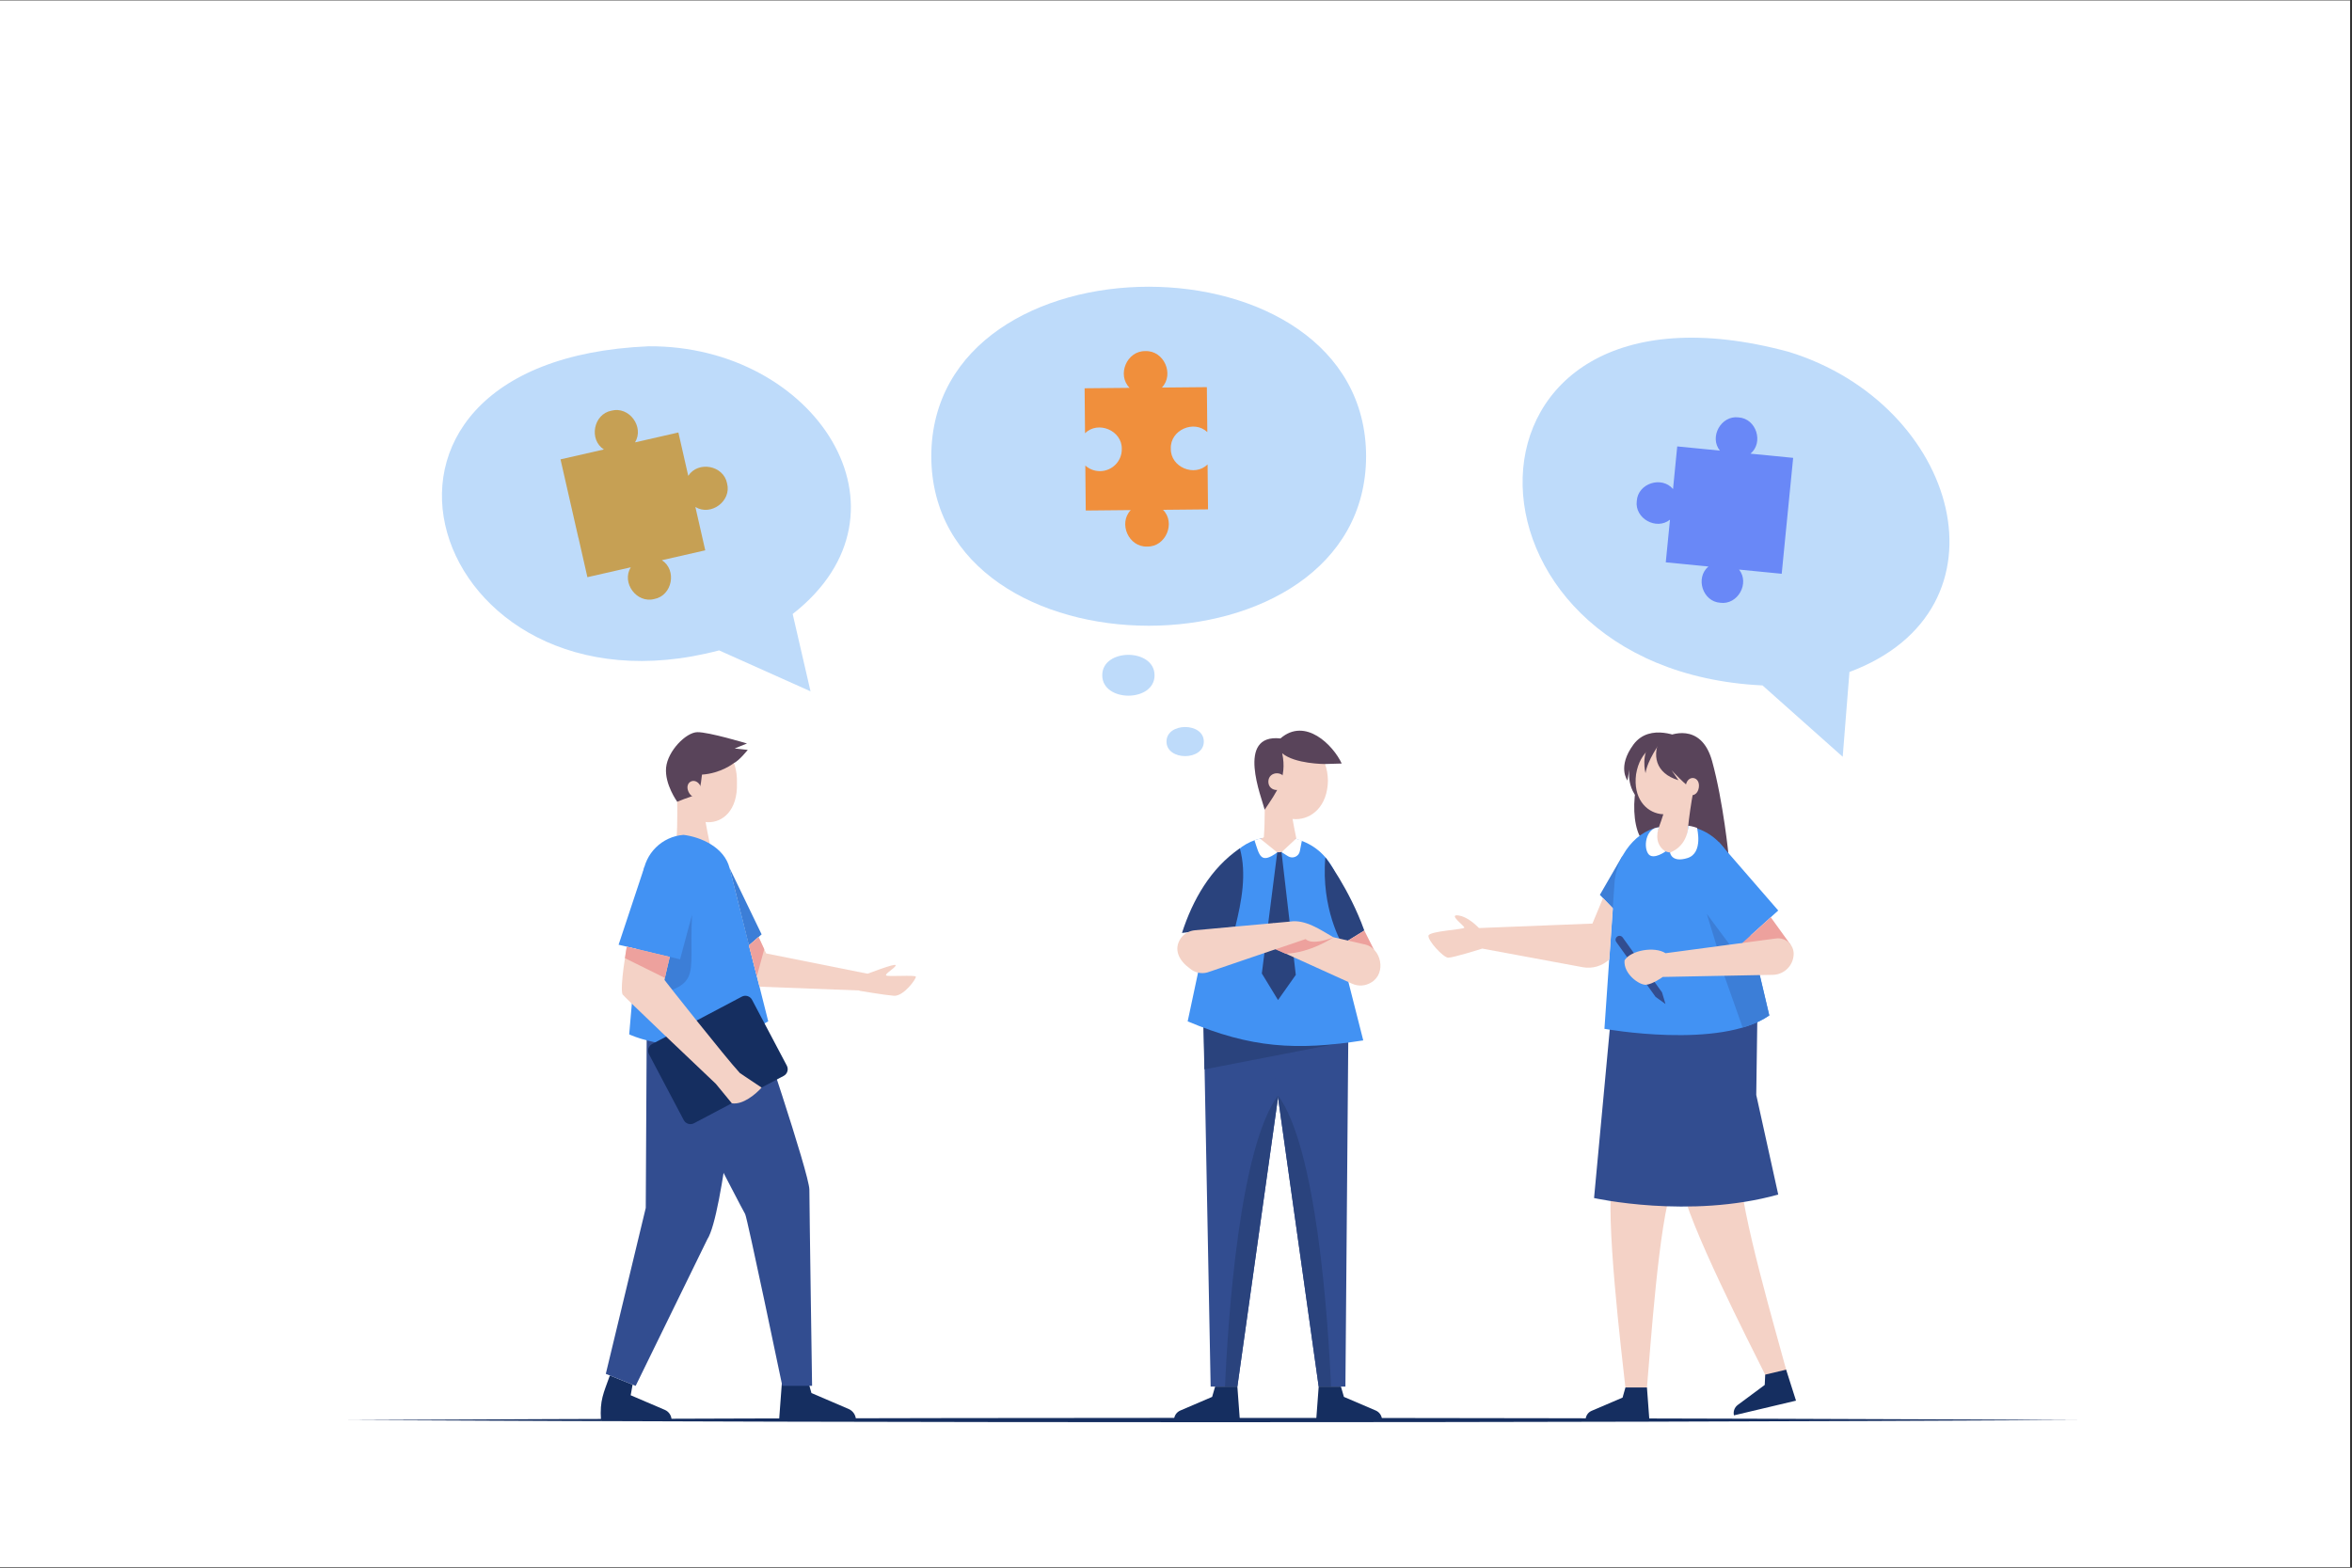 <?xml version="1.0" encoding="UTF-8"?>
<svg xmlns="http://www.w3.org/2000/svg" xmlns:xlink="http://www.w3.org/1999/xlink" width="810" zoomAndPan="magnify" viewBox="0 0 607.5 405" height="540" preserveAspectRatio="xMidYMid meet" version="1.0">
  <rect x="0" y="0" width="607.5" height="405" fill="#333333" stroke="none"/>
  <defs>
    <clipPath id="c9cf150015">
      <path d="M 0 0.168 L 607 0.168 L 607 404.832 L 0 404.832 Z M 0 0.168 " clip-rule="nonzero"></path>
    </clipPath>
    <clipPath id="d65a4d2c0d">
      <path d="M 193.285 242.066 L 199 242.066 L 199 256 L 193.285 256 Z M 193.285 242.066 " clip-rule="nonzero"></path>
    </clipPath>
    <clipPath id="5b92a66746">
      <path d="M 195.93 242.066 L 197.895 246.309 L 225.102 251.762 L 224.223 255.965 L 196.168 254.902 L 193.434 244.234 Z M 195.93 242.066 " clip-rule="nonzero"></path>
    </clipPath>
    <clipPath id="c8b41b4c76">
      <path d="M 160.605 244.453 L 175 244.453 L 175 254 L 160.605 254 Z M 160.605 244.453 " clip-rule="nonzero"></path>
    </clipPath>
    <clipPath id="58e3e9dbce">
      <path d="M 161.871 244.562 L 172.996 247.207 C 172.996 247.207 171.641 252.898 171.641 253.176 C 171.953 253.633 187.391 273.207 191.117 277.227 C 191.117 277.227 196.719 280.973 196.719 280.973 C 195.25 282.605 191.91 285.488 189.027 285.027 L 184.895 280 C 179.516 274.895 160.953 257.289 160.789 256.883 C 160.055 254.973 161.891 244.562 161.891 244.562 Z M 161.871 244.562 " clip-rule="nonzero"></path>
    </clipPath>
    <clipPath id="fc5804607d">
      <path d="M 316 282 L 331 282 L 331 358.285 L 316 358.285 Z M 316 282 " clip-rule="nonzero"></path>
    </clipPath>
    <clipPath id="03b63781ea">
      <path d="M 310.734 255.523 L 312.699 358.211 L 319.602 358.211 L 334.066 255.305 Z M 310.734 255.523 " clip-rule="nonzero"></path>
    </clipPath>
    <clipPath id="0e8ad27de2">
      <path d="M 330 282 L 344 282 L 344 358.285 L 330 358.285 Z M 330 282 " clip-rule="nonzero"></path>
    </clipPath>
    <clipPath id="c9f94213bf">
      <path d="M 348.352 256.004 L 347.508 358.211 L 340.605 358.211 L 326.137 255.305 Z M 348.352 256.004 " clip-rule="nonzero"></path>
    </clipPath>
    <clipPath id="2f48e13f82">
      <path d="M 444 250 L 457 250 L 457 267 L 444 267 Z M 444 250 " clip-rule="nonzero"></path>
    </clipPath>
    <clipPath id="02c4bbe4b4">
      <path d="M 456.988 262.316 L 448.43 226.02 C 446.117 216.16 438.094 211.793 429.648 213.59 C 422.82 213.902 417.238 221.32 416.98 228.59 C 416.926 229.324 414.41 265.789 414.41 265.789 C 414.41 265.789 444.246 271.188 456.988 262.336 Z M 456.988 262.316 " clip-rule="nonzero"></path>
    </clipPath>
  </defs>
  <g clip-path="url(#c9cf150015)">
    <path fill="#ffffff" d="M 0 0.168 L 607 0.168 L 607 404.832 L 0 404.832 Z M 0 0.168 " fill-opacity="1" fill-rule="nonzero"></path>
    <path fill="#ffffff" d="M 0 0.168 L 607 0.168 L 607 404.832 L 0 404.832 Z M 0 0.168 " fill-opacity="1" fill-rule="nonzero"></path>
  </g>
  <path fill="#bedbfa" d="M 204.742 158.621 C 238.652 132.109 210.414 89.129 167.508 89.461 C 79.82 93.188 110.41 187.906 185.738 168.023 L 209.352 178.598 Z M 204.742 158.621 " fill-opacity="1" fill-rule="nonzero"></path>
  <path fill="#bedbfa" d="M 352.852 117.863 C 352.723 176.266 240.672 176.246 240.543 117.863 C 240.672 59.477 352.723 59.477 352.852 117.863 Z M 352.852 117.863 " fill-opacity="1" fill-rule="nonzero"></path>
  <path fill="#bedbfa" d="M 477.695 173.602 C 520.914 157.465 505.953 104.406 462 90.891 C 371.191 66.383 371.836 173.051 455.242 177.074 L 475.953 195.508 Z M 477.695 173.602 " fill-opacity="1" fill-rule="nonzero"></path>
  <path fill="#6988f7" d="M 461.281 137.215 L 460.199 148.23 L 449.184 147.145 C 451.992 150.652 448.871 156.328 444.336 155.719 C 439.766 155.426 437.82 149.258 441.27 146.355 L 430.254 145.273 L 431.34 134.258 C 427.832 137.066 422.16 133.945 422.766 129.41 C 423.059 124.84 429.227 122.895 432.129 126.344 L 433.211 115.328 L 444.227 116.41 C 441.418 112.906 444.539 107.23 449.074 107.836 C 453.645 108.133 455.59 114.301 452.141 117.203 L 463.156 118.285 C 462.695 122.895 461.723 132.68 461.281 137.23 Z M 461.281 137.215 " fill-opacity="1" fill-rule="nonzero"></path>
  <path fill="#c6a054" d="M 149.406 138.922 L 151.719 149.109 L 162.918 146.559 C 160.477 150.543 164.426 155.961 169.016 154.746 C 173.676 153.848 174.891 147.258 170.961 144.723 L 182.16 142.172 L 179.609 130.973 C 183.59 133.414 189.008 129.465 187.797 124.875 C 186.895 120.211 180.305 119 177.77 122.93 L 175.219 111.73 L 164.02 114.281 C 166.461 110.297 162.516 104.883 157.926 106.094 C 153.262 106.992 152.051 113.586 155.977 116.117 L 144.777 118.672 C 145.918 123.684 148.25 133.965 149.387 138.922 Z M 149.406 138.922 " fill-opacity="1" fill-rule="nonzero"></path>
  <path fill="#f08f3c" d="M 284.148 121.719 C 282.68 121.719 281.34 121.184 280.328 120.266 L 280.438 131.891 L 292.062 131.777 C 288.793 135.195 291.527 141.398 296.32 141.199 C 301.113 141.309 303.738 135.047 300.395 131.707 L 312.02 131.594 L 311.906 119.973 C 308.566 123.316 302.289 120.691 302.414 115.898 C 302.195 111.105 308.418 108.352 311.836 111.637 L 311.723 100.016 L 300.102 100.125 C 303.371 96.711 300.637 90.508 295.844 90.707 C 291.051 90.598 288.426 96.859 291.766 100.199 L 280.145 100.309 L 280.254 111.934 C 283.598 108.59 289.875 111.215 289.746 116.008 C 289.785 119.129 287.27 121.68 284.148 121.719 Z M 284.148 121.719 " fill-opacity="1" fill-rule="nonzero"></path>
  <path fill="#152e60" d="M 208.707 356.762 L 209.59 359.883 L 219.191 363.996 C 220.328 364.492 221.082 365.609 221.082 366.859 L 201.234 366.859 L 201.988 356.762 Z M 208.707 356.762 " fill-opacity="1" fill-rule="nonzero"></path>
  <path fill="#152e60" d="M 163.395 357.715 L 162.898 360.453 L 171.73 364.234 C 172.777 364.691 173.457 365.723 173.457 366.859 L 155.227 366.859 C 154.895 361.664 155.867 360.012 157.52 355.348 Z M 163.395 357.715 " fill-opacity="1" fill-rule="nonzero"></path>
  <path fill="#f4d2c6" d="M 174.723 202.301 C 174.945 215.227 190.734 216.309 190.348 202.355 C 190.734 188.363 174.98 189.281 174.723 202.301 Z M 174.723 202.301 " fill-opacity="1" fill-rule="nonzero"></path>
  <path fill="#f4d2c6" d="M 174.742 201.637 C 174.742 201.637 175.566 217.391 173.898 222.074 C 173.898 222.074 179.129 223.652 184.27 222.074 C 184.27 222.074 181.02 208.613 181.664 205.531 Z M 174.742 201.637 " fill-opacity="1" fill-rule="nonzero"></path>
  <path fill="#59445a" d="M 189.504 197.176 C 189.504 197.176 186.199 199.801 181.316 200.113 C 180.637 206.395 180.16 204.852 174.926 207.129 C 174.926 207.129 171.656 202.648 172.043 198.332 C 172.445 194.02 177.184 189.207 180.102 189.152 C 183.023 189.082 192.938 192.074 192.938 192.074 L 189.762 193.359 L 193.137 193.727 C 193.137 193.727 190.918 196.535 189.504 197.16 Z M 189.504 197.176 " fill-opacity="1" fill-rule="nonzero"></path>
  <path fill="#f4d2c6" d="M 180.949 203.105 C 182.215 205.734 179.148 207.219 177.863 204.613 C 176.598 201.988 179.664 200.5 180.949 203.105 Z M 180.949 203.105 " fill-opacity="1" fill-rule="nonzero"></path>
  <path fill="#324d90" d="M 195.066 261.988 C 195.066 261.988 209.055 303.242 209.055 307.355 C 209.055 311.469 209.754 358.027 209.754 358.027 L 202.062 358.027 C 202.062 358.027 192.953 314.293 192.461 313.633 C 191.98 312.992 167.051 264.594 167.051 264.594 Z M 195.066 261.988 " fill-opacity="1" fill-rule="nonzero"></path>
  <path fill="#324d90" d="M 167.051 264.594 L 166.793 312.055 L 156.473 354.926 L 164.184 358.027 L 182.691 320.168 C 186.824 313.816 190.605 272.176 192.258 264.355 L 167.051 264.613 Z M 167.051 264.594 " fill-opacity="1" fill-rule="nonzero"></path>
  <path fill="#4292f3" d="M 176.543 215.684 C 170.977 216.105 166.555 220.492 166.059 226.059 L 162.516 267.219 C 162.516 267.219 179.625 275.445 198.426 263.84 L 188.438 224.238 C 187.078 218.879 181.039 216.234 176.543 215.684 Z M 176.543 215.684 " fill-opacity="1" fill-rule="nonzero"></path>
  <path fill="#4292f3" d="M 166.48 223.871 L 180.469 229.859 L 175.66 247.832 L 159.777 244.066 Z M 166.48 223.871 " fill-opacity="1" fill-rule="nonzero"></path>
  <path fill="#3c7ed7" d="M 164.426 245.168 L 175.66 247.832 L 178.746 236.32 C 177.828 253.836 182.25 254.387 163.285 258.445 L 164.426 245.152 Z M 164.426 245.168 " fill-opacity="1" fill-rule="nonzero"></path>
  <path fill="#3c7ed7" d="M 188.438 224.238 L 196.719 241.387 L 193.434 244.234 Z M 188.438 224.238 " fill-opacity="1" fill-rule="nonzero"></path>
  <path fill="#f4d2c6" d="M 195.93 242.066 L 197.895 246.309 L 225.102 251.762 L 224.223 255.965 L 196.168 254.902 L 193.434 244.234 Z M 195.93 242.066 " fill-opacity="1" fill-rule="nonzero"></path>
  <g clip-path="url(#d65a4d2c0d)">
    <g clip-path="url(#5b92a66746)">
      <path fill="#eda19d" d="M 198.039 242.855 L 194.277 256.645 L 189.98 244.234 L 196.719 239.258 Z M 198.039 242.855 " fill-opacity="1" fill-rule="nonzero"></path>
    </g>
  </g>
  <path fill="#f4d2c6" d="M 223.578 251.762 C 223.578 251.762 231.289 248.73 231.344 249.355 C 231.398 249.98 228.52 251.539 228.867 251.98 C 229.215 252.422 236.469 251.781 236.559 252.332 C 236.652 252.863 233.402 257.453 230.867 257.25 C 228.336 257.047 221.945 255.945 221.945 255.945 Z M 223.578 251.762 " fill-opacity="1" fill-rule="nonzero"></path>
  <path fill="#152e60" d="M 176.613 289.379 L 167.617 272.344 C 167.121 271.387 167.488 270.211 168.426 269.719 L 191.613 257.473 C 192.57 256.977 193.746 257.344 194.238 258.277 L 203.238 275.316 C 203.73 276.27 203.363 277.445 202.43 277.941 L 179.242 290.188 C 178.285 290.684 177.109 290.316 176.613 289.379 Z M 176.613 289.379 " fill-opacity="1" fill-rule="nonzero"></path>
  <path fill="#f4d2c6" d="M 161.871 244.562 L 172.996 247.207 C 172.996 247.207 171.641 252.898 171.641 253.176 C 171.953 253.633 187.391 273.207 191.117 277.227 C 191.117 277.227 196.719 280.973 196.719 280.973 C 195.25 282.605 191.91 285.488 189.027 285.027 L 184.895 280 C 179.516 274.895 160.953 257.289 160.789 256.883 C 160.055 254.973 161.891 244.562 161.891 244.562 Z M 161.871 244.562 " fill-opacity="1" fill-rule="nonzero"></path>
  <g clip-path="url(#c8b41b4c76)">
    <g clip-path="url(#58e3e9dbce)">
      <path fill="#eda19d" d="M 173.035 253.285 L 160.605 247.133 L 161.488 243.188 L 174.027 246.75 Z M 173.035 253.285 " fill-opacity="1" fill-rule="nonzero"></path>
    </g>
  </g>
  <path fill="#324d90" d="M 310.734 255.523 L 312.699 358.211 L 319.602 358.211 L 334.066 255.305 Z M 310.734 255.523 " fill-opacity="1" fill-rule="nonzero"></path>
  <g clip-path="url(#fc5804607d)">
    <g clip-path="url(#03b63781ea)">
      <path fill="#2a437d" d="M 330.195 282.883 C 320.168 296.211 317.141 340.422 316.352 359.605 L 322.41 359.605 L 329.902 312.57 L 330.195 282.883 " fill-opacity="1" fill-rule="nonzero"></path>
    </g>
  </g>
  <path fill="#152e60" d="M 313.855 358.211 L 313.082 360.875 L 304.859 364.398 C 303.883 364.82 303.242 365.777 303.242 366.859 L 320.242 366.859 L 319.602 358.211 Z M 313.855 358.211 " fill-opacity="1" fill-rule="nonzero"></path>
  <path fill="#324d90" d="M 348.352 256.004 L 347.508 358.211 L 340.605 358.211 L 326.137 255.305 Z M 348.352 256.004 " fill-opacity="1" fill-rule="nonzero"></path>
  <g clip-path="url(#0e8ad27de2)">
    <g clip-path="url(#c9f94213bf)">
      <path fill="#2a437d" d="M 330.012 282.883 C 340.035 296.211 343.062 340.422 343.855 359.605 L 337.797 359.605 L 330.305 312.57 L 330.012 282.883 " fill-opacity="1" fill-rule="nonzero"></path>
    </g>
  </g>
  <path fill="#152e60" d="M 346.352 358.211 L 347.121 360.875 L 355.348 364.398 C 356.32 364.82 356.961 365.777 356.961 366.859 L 339.961 366.859 L 340.605 358.211 Z M 346.352 358.211 " fill-opacity="1" fill-rule="nonzero"></path>
  <path fill="#2a437d" d="M 310.734 260.922 L 349.547 268.801 L 311.082 276.27 Z M 310.734 260.922 " fill-opacity="1" fill-rule="nonzero"></path>
  <path fill="#f4d2c6" d="M 326.449 201.695 C 326.652 214.93 342.77 214.93 342.992 201.695 C 342.789 188.457 326.668 188.457 326.449 201.695 Z M 326.449 201.695 " fill-opacity="1" fill-rule="nonzero"></path>
  <path fill="#f4d2c6" d="M 326.469 201.031 C 326.469 201.031 327.273 216.566 325.641 221.156 C 325.641 221.156 330.781 222.715 335.848 221.156 C 335.848 221.156 332.656 207.898 333.277 204.852 L 326.469 201.016 Z M 326.469 201.031 " fill-opacity="1" fill-rule="nonzero"></path>
  <path fill="#59445a" d="M 342.184 197.379 C 342.184 197.379 334.453 197.379 331.188 194.605 C 332.527 201.086 329.699 204.613 326.652 209.184 C 325.934 206.172 319.086 189.504 330.727 190.77 C 337.152 185.188 344.367 192.531 346.551 197.25 L 342.164 197.379 Z M 342.184 197.379 " fill-opacity="1" fill-rule="nonzero"></path>
  <path fill="#f4d2c6" d="M 327.605 201.934 C 327.605 204.816 331.992 204.816 332.012 201.934 C 332.012 199.051 327.625 199.051 327.605 201.934 Z M 327.605 201.934 " fill-opacity="1" fill-rule="nonzero"></path>
  <path fill="#4292f3" d="M 346.371 230.738 C 344.809 220.422 336.934 215.242 328.102 216.383 C 321.086 216.383 315.066 222.422 313.816 230.738 L 306.766 263.859 C 323.051 270.727 334.801 271.48 352.117 268.781 L 347.215 249.484 L 346.352 230.738 Z M 346.371 230.738 " fill-opacity="1" fill-rule="nonzero"></path>
  <path fill="#f4d2c6" d="M 325.512 216.676 C 327.035 221.375 333.168 221.375 334.691 216.676 C 334.691 216.676 330.762 214.547 325.512 216.676 Z M 325.512 216.676 " fill-opacity="1" fill-rule="nonzero"></path>
  <path fill="#ffffff" d="M 325.512 216.676 L 329.902 220.219 C 325.531 223.395 325.309 220.934 324.023 217.098 C 324.023 217.098 324.797 216.766 325.531 216.676 Z M 325.512 216.676 " fill-opacity="1" fill-rule="nonzero"></path>
  <path fill="#ffffff" d="M 331.004 220.145 L 332.711 221.211 C 333.902 221.945 335.48 221.266 335.738 219.887 L 336.27 217.152 C 336.27 217.152 335.078 216.75 334.711 216.695 L 331.004 220.164 Z M 331.004 220.145 " fill-opacity="1" fill-rule="nonzero"></path>
  <path fill="#2a437d" d="M 329.902 220.219 L 325.918 251.484 L 330.102 258.352 L 334.691 251.852 L 331.004 220.145 Z M 329.902 220.219 " fill-opacity="1" fill-rule="nonzero"></path>
  <path fill="#2a437d" d="M 320.242 219.172 C 322.062 225.727 320.684 232.906 319.086 239.367 L 305.297 241.02 C 308.051 232.484 312.699 224.312 320.227 219.172 Z M 320.242 219.172 " fill-opacity="1" fill-rule="nonzero"></path>
  <path fill="#2a437d" d="M 342.312 221.469 C 342.312 221.469 348.516 229.602 352.391 240.395 L 346.68 243.922 C 346.68 243.922 341.156 234.777 342.328 221.469 Z M 342.312 221.469 " fill-opacity="1" fill-rule="nonzero"></path>
  <path fill="#eda19d" d="M 354.906 245.391 L 352.391 240.395 L 346.68 243.922 Z M 354.906 245.391 " fill-opacity="1" fill-rule="nonzero"></path>
  <path fill="#f4d2c6" d="M 352.371 243.957 L 328.781 238.543 L 328.102 244.547 L 349.27 254.148 C 350.867 254.863 352.703 254.734 354.191 253.801 C 358.176 251.449 356.816 244.859 352.391 243.941 Z M 352.371 243.957 " fill-opacity="1" fill-rule="nonzero"></path>
  <path fill="#f4d2c6" d="M 344.406 242.141 C 341.156 240.27 337.188 237.457 333.223 238.082 C 333.223 238.082 308.656 240.324 308.656 240.324 C 307.207 240.453 305.867 241.168 305.023 242.344 C 302.93 245.352 304.676 248.309 307.316 250.184 C 308.566 251.285 310.293 251.668 311.891 251.211 L 337.262 242.562 C 339.375 243.59 342.293 242.562 344.441 242.121 Z M 344.406 242.141 " fill-opacity="1" fill-rule="nonzero"></path>
  <path fill="#eda19d" d="M 329.461 245.242 L 337.246 242.598 C 337.246 242.598 338.492 244.418 344.422 242.16 C 344.422 242.16 338.512 246.18 332.047 246.383 L 329.461 245.262 Z M 329.461 245.242 " fill-opacity="1" fill-rule="nonzero"></path>
  <path fill="#59445a" d="M 430.805 190.145 C 430.805 190.145 439.324 186.125 442.227 196.645 C 445.125 207.164 446.504 221.211 446.504 221.211 L 423.48 215.922 C 420.324 209.352 422.527 193.836 430.805 190.164 Z M 430.805 190.145 " fill-opacity="1" fill-rule="nonzero"></path>
  <path fill="#59445a" d="M 434.277 190.621 C 434.277 190.621 426.215 186.566 421.918 192.328 C 417.641 198.113 420.359 201.637 420.359 201.637 L 420.965 197.984 C 420.965 197.984 419.57 203.676 424.141 207.348 L 434.258 190.621 Z M 434.277 190.621 " fill-opacity="1" fill-rule="nonzero"></path>
  <path fill="#f4d2c6" d="M 419.828 358.469 C 418.891 349.859 414.484 313.598 416.484 304.473 L 431.926 306.641 C 428.473 315.453 426.254 348.684 425.391 358.488 L 419.828 358.488 Z M 419.828 358.469 " fill-opacity="1" fill-rule="nonzero"></path>
  <path fill="#f4d2c6" d="M 456.086 355.457 C 452.23 347.711 435.578 315.195 434.293 305.941 L 449.531 302.637 C 449.312 312.109 458.934 344.809 461.484 354.336 L 456.07 355.477 Z M 456.086 355.457 " fill-opacity="1" fill-rule="nonzero"></path>
  <path fill="#152e60" d="M 419.828 358.469 L 419.094 361.059 L 411.105 364.473 C 410.152 364.875 409.547 365.812 409.547 366.84 L 426.016 366.84 L 425.391 358.449 L 419.828 358.449 Z M 419.828 358.469 " fill-opacity="1" fill-rule="nonzero"></path>
  <path fill="#152e60" d="M 455.941 355.109 L 455.812 357.789 L 448.836 362.965 C 448.008 363.59 447.625 364.637 447.863 365.648 L 463.891 361.848 L 461.34 353.844 L 455.922 355.129 Z M 455.941 355.109 " fill-opacity="1" fill-rule="nonzero"></path>
  <path fill="#324d90" d="M 416.172 261.84 L 411.73 309.504 C 411.73 309.504 436.352 315.012 459.301 308.602 L 453.625 282.863 L 453.938 260.41 Z M 416.172 261.84 " fill-opacity="1" fill-rule="nonzero"></path>
  <path fill="#3c7ed7" d="M 419.109 221.008 L 413.234 231.18 L 418.727 236.852 Z M 419.109 221.008 " fill-opacity="1" fill-rule="nonzero"></path>
  <path fill="#4292f3" d="M 456.988 262.316 L 448.43 226.02 C 446.117 216.16 438.094 211.793 429.648 213.59 C 422.82 213.902 417.238 221.32 416.98 228.59 C 416.926 229.324 414.41 265.789 414.41 265.789 C 414.41 265.789 444.246 271.188 456.988 262.336 Z M 456.988 262.316 " fill-opacity="1" fill-rule="nonzero"></path>
  <g clip-path="url(#2f48e13f82)">
    <g clip-path="url(#02c4bbe4b4)">
      <path fill="#3c7ed7" d="M 444.852 250.586 L 450.488 266.523 L 459.301 263.512 L 455.039 250 Z M 444.852 250.586 " fill-opacity="1" fill-rule="nonzero"></path>
    </g>
  </g>
  <path fill="#4292f3" d="M 443.914 217.484 L 459.301 235.219 L 447.184 246.18 L 433.688 230.52 Z M 443.914 217.484 " fill-opacity="1" fill-rule="nonzero"></path>
  <path fill="#eda19d" d="M 462.512 244.086 L 457.371 236.965 L 450.012 243.609 L 455.223 247.906 Z M 462.512 244.086 " fill-opacity="1" fill-rule="nonzero"></path>
  <path fill="#59445a" d="M 422.875 198.664 C 422.875 198.664 422.598 186.582 435.066 190.934 C 435.066 190.934 427.922 199.066 422.875 198.664 Z M 422.875 198.664 " fill-opacity="1" fill-rule="nonzero"></path>
  <path fill="#f4d2c6" d="M 437.801 202.262 C 435.836 214.418 421 212.25 422.582 200.043 C 424.547 187.887 439.379 190.055 437.801 202.262 Z M 437.801 202.262 " fill-opacity="1" fill-rule="nonzero"></path>
  <path fill="#f4d2c6" d="M 437.875 201.637 C 437.875 201.637 436.074 210.598 435.801 216.512 C 435.688 218.805 433.652 220.531 431.355 220.238 C 428.785 219.98 427.133 217.371 428.035 214.949 C 429.391 211.258 431.191 206.027 431.082 204.227 L 437.875 201.621 Z M 437.875 201.637 " fill-opacity="1" fill-rule="nonzero"></path>
  <path fill="#59445a" d="M 429.152 190.055 C 426.418 195.066 427.629 199.801 433.523 201.566 L 431.762 198.996 C 431.762 198.996 435.488 203.035 437.414 204.117 C 443.16 196.902 441.949 190.219 429.152 190.07 Z M 429.152 190.055 " fill-opacity="1" fill-rule="nonzero"></path>
  <path fill="#f4d2c6" d="M 438.793 203.457 C 438.352 206.395 434.992 205.898 435.414 202.961 C 435.855 200.023 439.215 200.52 438.793 203.457 Z M 438.793 203.457 " fill-opacity="1" fill-rule="nonzero"></path>
  <path fill="#59445a" d="M 428.676 192.074 C 428.676 192.074 425.52 196.371 425.023 199.746 C 425.023 199.746 423.629 194.645 426.785 191.449 Z M 428.676 192.074 " fill-opacity="1" fill-rule="nonzero"></path>
  <path fill="#3c7ed7" d="M 446.762 244.051 L 440.848 236.082 L 443.418 244.492 Z M 446.762 244.051 " fill-opacity="1" fill-rule="nonzero"></path>
  <path fill="#ffffff" d="M 436.055 213.332 C 436.055 213.332 436.168 218.328 431.355 220.254 C 431.355 220.254 431.707 222.973 435.871 221.668 C 440.023 220.367 438.316 213.867 438.316 213.867 C 438.316 213.867 437.012 213.391 436.055 213.332 Z M 436.055 213.332 " fill-opacity="1" fill-rule="nonzero"></path>
  <path fill="#ffffff" d="M 430.199 219.961 C 430.199 219.961 427.281 222.074 425.922 220.805 C 424.324 219.152 425.023 213.812 428.492 213.738 C 428.492 213.738 426.766 217.797 430.199 219.961 Z M 430.199 219.961 " fill-opacity="1" fill-rule="nonzero"></path>
  <path fill="#f4d2c6" d="M 414.043 232.023 L 411.309 238.598 L 382.004 239.754 C 381.051 238.781 378.902 236.816 376.754 236.504 C 373.871 236.082 378.223 239.148 378.223 239.645 C 378.223 240.141 369.137 240.508 368.953 241.738 C 368.77 242.965 372.754 247.371 374.055 247.41 C 375.34 247.445 382.852 245.059 382.852 245.059 L 408.812 249.871 C 411.289 250.328 413.84 249.574 415.676 247.852 L 416.594 234.648 L 414.062 232.023 Z M 414.043 232.023 " fill-opacity="1" fill-rule="nonzero"></path>
  <path fill="#324d90" d="M 429.281 256.371 L 430.18 259.379 L 427.629 257.543 L 417.477 243.371 C 417.145 242.91 417.258 242.289 417.715 241.957 C 418.176 241.625 418.797 241.738 419.129 242.195 Z M 429.281 256.371 " fill-opacity="1" fill-rule="nonzero"></path>
  <path fill="#f4d2c6" d="M 429.484 252.387 L 458.09 251.836 C 460.914 251.688 463.176 249.41 463.285 246.582 C 463.395 244.066 461.172 242.086 458.676 242.453 L 430.199 246.254 C 427.41 244.434 421.277 245.445 419.605 248.09 C 419.277 251.598 423.426 254.535 425.152 254.406 C 426.875 254.277 429.504 252.367 429.504 252.367 Z M 429.484 252.387 " fill-opacity="1" fill-rule="nonzero"></path>
  <path fill="#152e60" d="M 89.59 366.859 C 227.289 366.145 371.137 366.145 508.871 366.711 C 508.871 366.711 536.816 366.859 536.816 366.859 C 389.57 367.613 236.816 367.594 89.59 366.859 Z M 89.59 366.859 " fill-opacity="1" fill-rule="nonzero"></path>
  <path fill="#bedbfa" d="M 298.211 174.449 C 298.211 181.48 284.719 181.48 284.699 174.449 C 284.699 167.414 298.191 167.414 298.211 174.449 Z M 298.211 174.449 " fill-opacity="1" fill-rule="nonzero"></path>
  <path fill="#bedbfa" d="M 310.934 191.578 C 310.934 196.59 301.297 196.59 301.297 191.578 C 301.297 186.566 310.934 186.566 310.934 191.578 Z M 310.934 191.578 " fill-opacity="1" fill-rule="nonzero"></path>
</svg>
